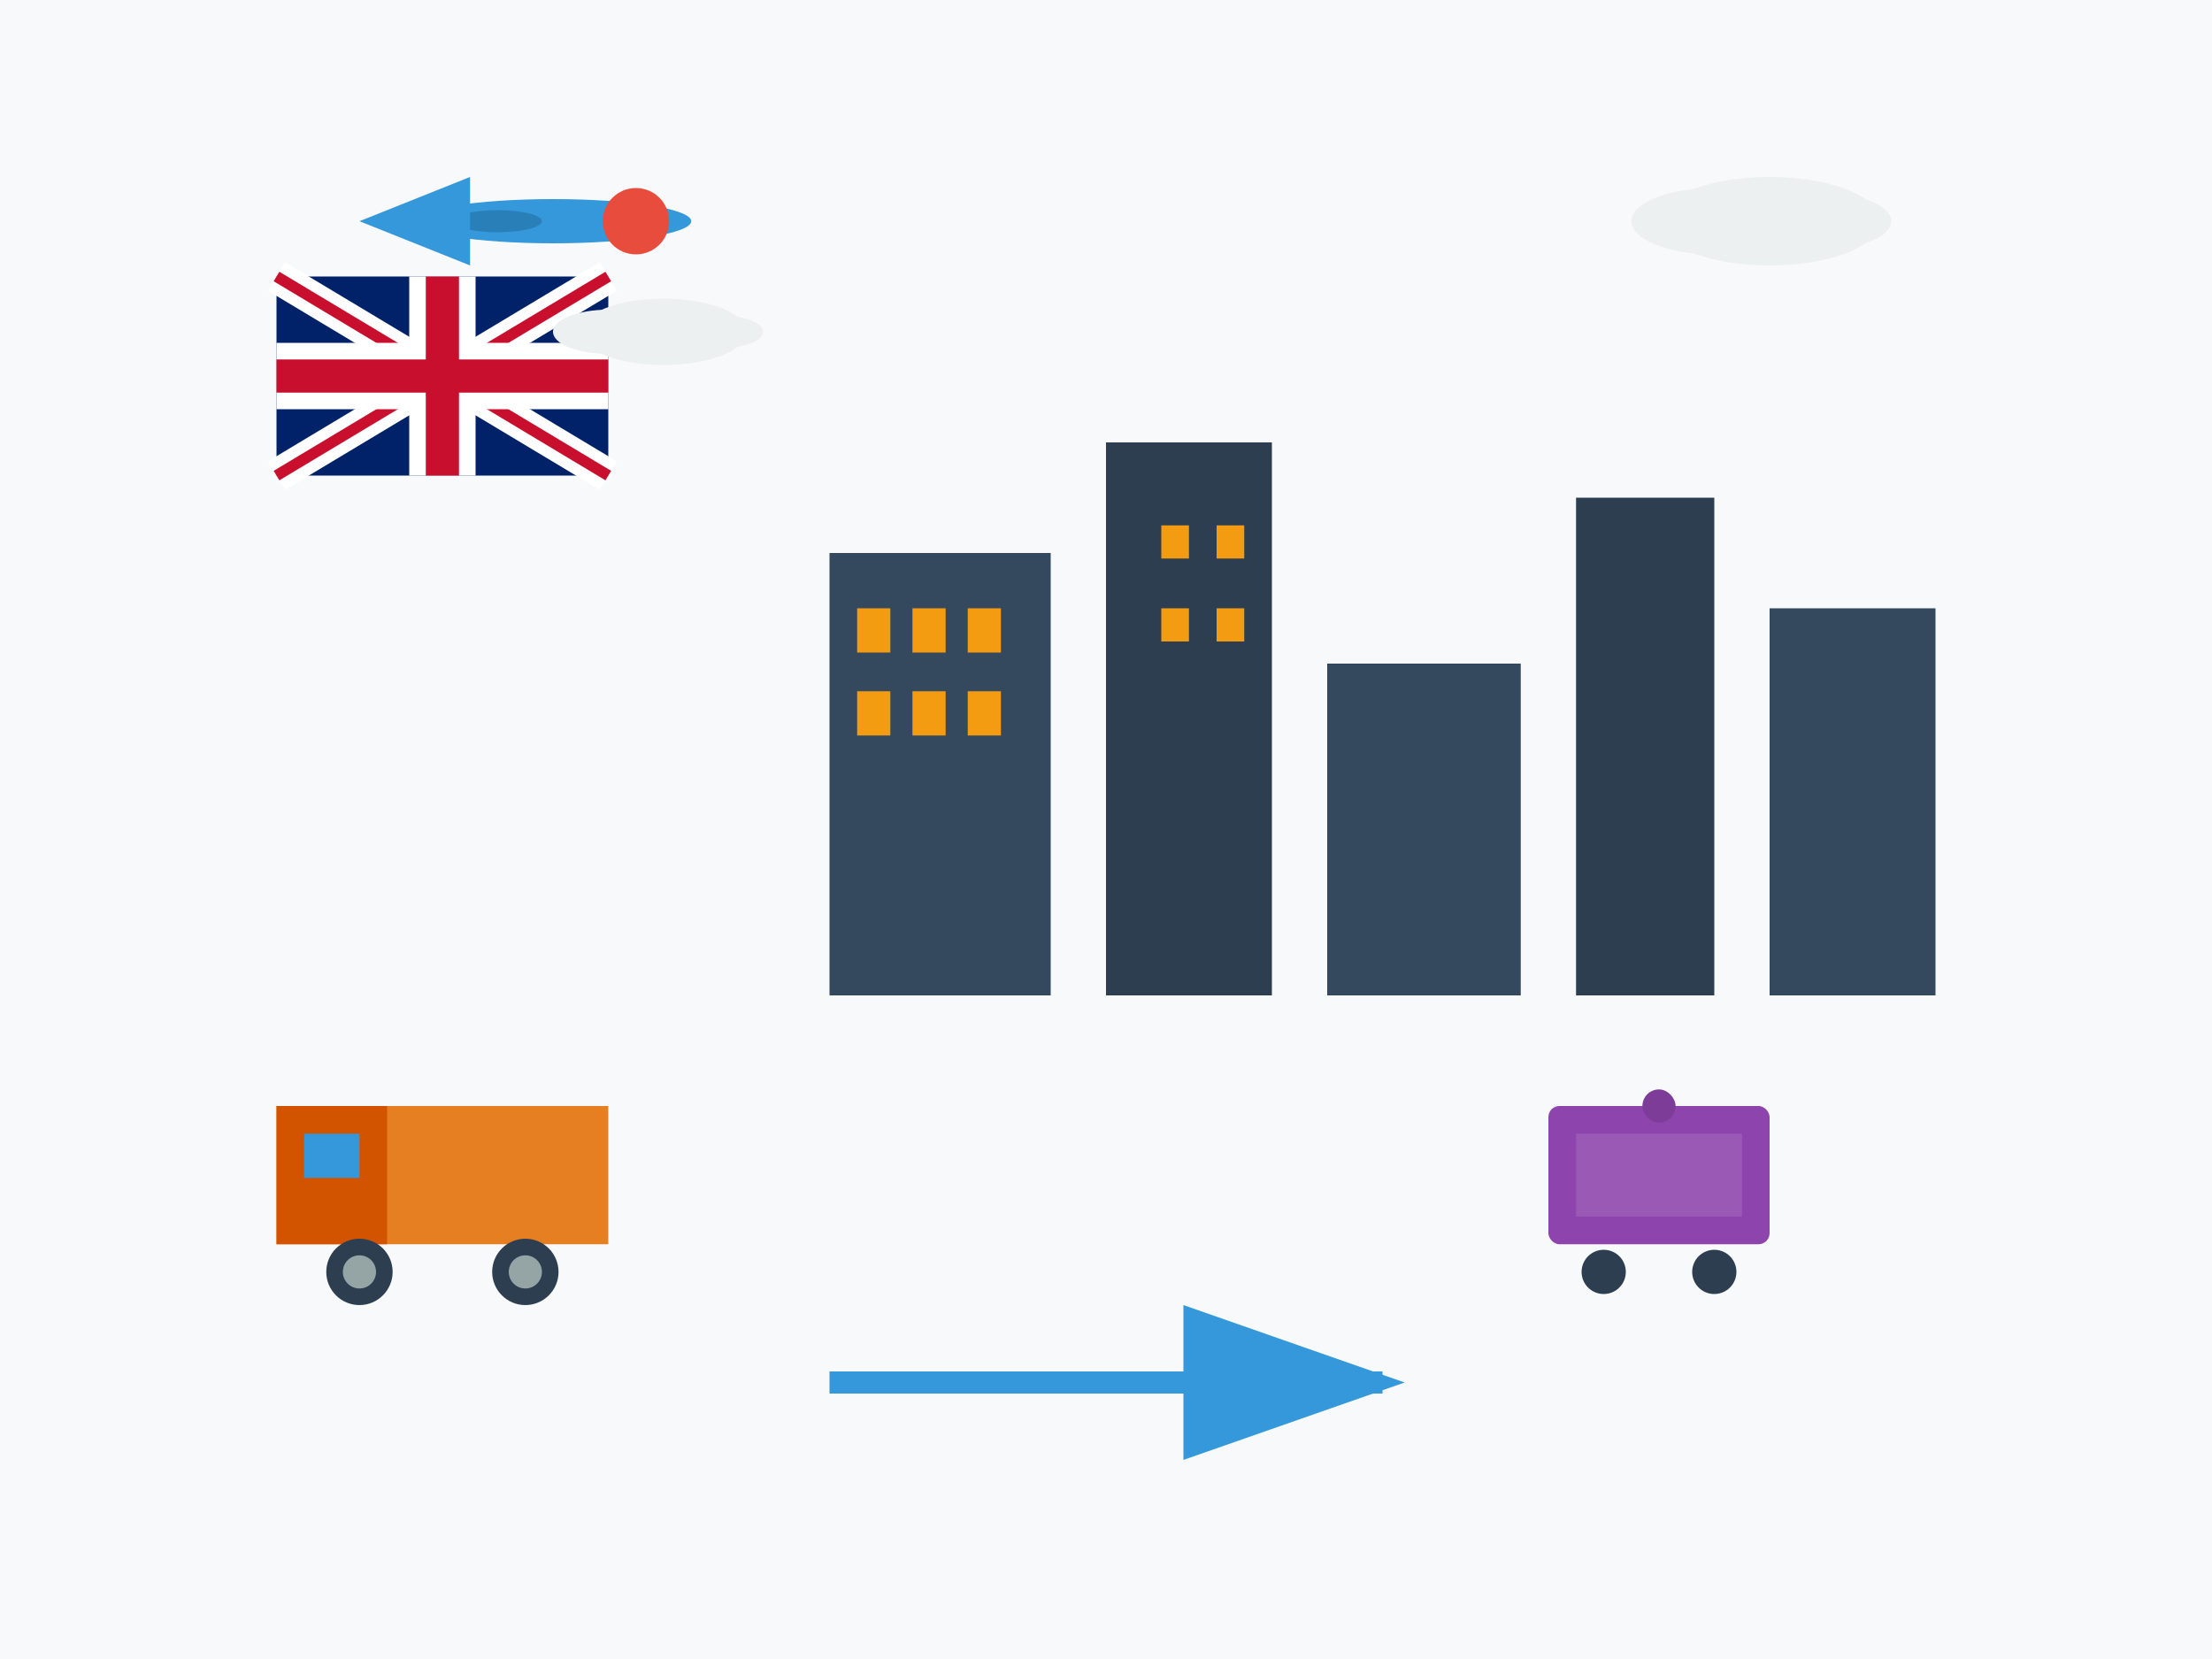 <svg width="400" height="300" viewBox="0 0 400 300" fill="none" xmlns="http://www.w3.org/2000/svg">
  <!-- Background -->
  <rect width="400" height="300" fill="#f8f9fa"/>
  
  <!-- UK Flag elements -->
  <rect x="50" y="50" width="60" height="36" fill="#012169"/>
  <path d="M50 50L110 86M110 50L50 86" stroke="#fff" stroke-width="6"/>
  <path d="M50 50L110 86M110 50L50 86" stroke="#c8102e" stroke-width="2"/>
  <path d="M80 50V86M50 68H110" stroke="#fff" stroke-width="12"/>
  <path d="M80 50V86M50 68H110" stroke="#c8102e" stroke-width="6"/>
  
  <!-- Buildings/Cityscape -->
  <rect x="150" y="100" width="40" height="80" fill="#34495e"/>
  <rect x="200" y="80" width="30" height="100" fill="#2c3e50"/>
  <rect x="240" y="120" width="35" height="60" fill="#34495e"/>
  <rect x="285" y="90" width="25" height="90" fill="#2c3e50"/>
  <rect x="320" y="110" width="30" height="70" fill="#34495e"/>
  
  <!-- Windows -->
  <rect x="155" y="110" width="6" height="8" fill="#f39c12"/>
  <rect x="165" y="110" width="6" height="8" fill="#f39c12"/>
  <rect x="175" y="110" width="6" height="8" fill="#f39c12"/>
  <rect x="155" y="125" width="6" height="8" fill="#f39c12"/>
  <rect x="165" y="125" width="6" height="8" fill="#f39c12"/>
  <rect x="175" y="125" width="6" height="8" fill="#f39c12"/>
  
  <rect x="210" y="95" width="5" height="6" fill="#f39c12"/>
  <rect x="220" y="95" width="5" height="6" fill="#f39c12"/>
  <rect x="210" y="110" width="5" height="6" fill="#f39c12"/>
  <rect x="220" y="110" width="5" height="6" fill="#f39c12"/>
  
  <!-- Airplane -->
  <g transform="translate(100,40)">
    <ellipse cx="0" cy="0" rx="25" ry="4" fill="#3498db"/>
    <ellipse cx="-10" cy="0" rx="8" ry="2" fill="#2980b9"/>
    <path d="M-35 0L-15 -8L-15 8Z" fill="#3498db"/>
    <circle cx="15" cy="0" r="6" fill="#e74c3c"/>
  </g>
  
  <!-- Suitcase -->
  <g transform="translate(280,200)">
    <rect x="0" y="0" width="40" height="25" rx="2" fill="#8e44ad"/>
    <rect x="5" y="5" width="30" height="15" fill="#9b59b6"/>
    <rect x="17" y="-3" width="6" height="6" rx="3" fill="#7d3c98"/>
    <circle cx="10" cy="30" r="4" fill="#2c3e50"/>
    <circle cx="30" cy="30" r="4" fill="#2c3e50"/>
  </g>
  
  <!-- Moving truck -->
  <g transform="translate(50,200)">
    <rect x="0" y="0" width="60" height="25" fill="#e67e22"/>
    <rect x="0" y="0" width="20" height="25" fill="#d35400"/>
    <rect x="5" y="5" width="10" height="8" fill="#3498db"/>
    <circle cx="15" cy="30" r="6" fill="#2c3e50"/>
    <circle cx="45" cy="30" r="6" fill="#2c3e50"/>
    <circle cx="15" cy="30" r="3" fill="#95a5a6"/>
    <circle cx="45" cy="30" r="3" fill="#95a5a6"/>
  </g>
  
  <!-- Clouds -->
  <ellipse cx="320" cy="40" rx="20" ry="8" fill="#ecf0f1"/>
  <ellipse cx="310" cy="40" rx="15" ry="6" fill="#ecf0f1"/>
  <ellipse cx="330" cy="40" rx="12" ry="5" fill="#ecf0f1"/>
  
  <ellipse cx="120" cy="60" rx="15" ry="6" fill="#ecf0f1"/>
  <ellipse cx="110" cy="60" rx="10" ry="4" fill="#ecf0f1"/>
  <ellipse cx="130" cy="60" rx="8" ry="3" fill="#ecf0f1"/>
  
  <!-- Relocation arrow -->
  <path d="M150 250L250 250" stroke="#3498db" stroke-width="4" marker-end="url(#arrowhead)"/>
  
  <defs>
    <marker id="arrowhead" markerWidth="10" markerHeight="7" refX="9" refY="3.5" orient="auto">
      <polygon points="0 0, 10 3.5, 0 7" fill="#3498db"/>
    </marker>
  </defs>
</svg>
